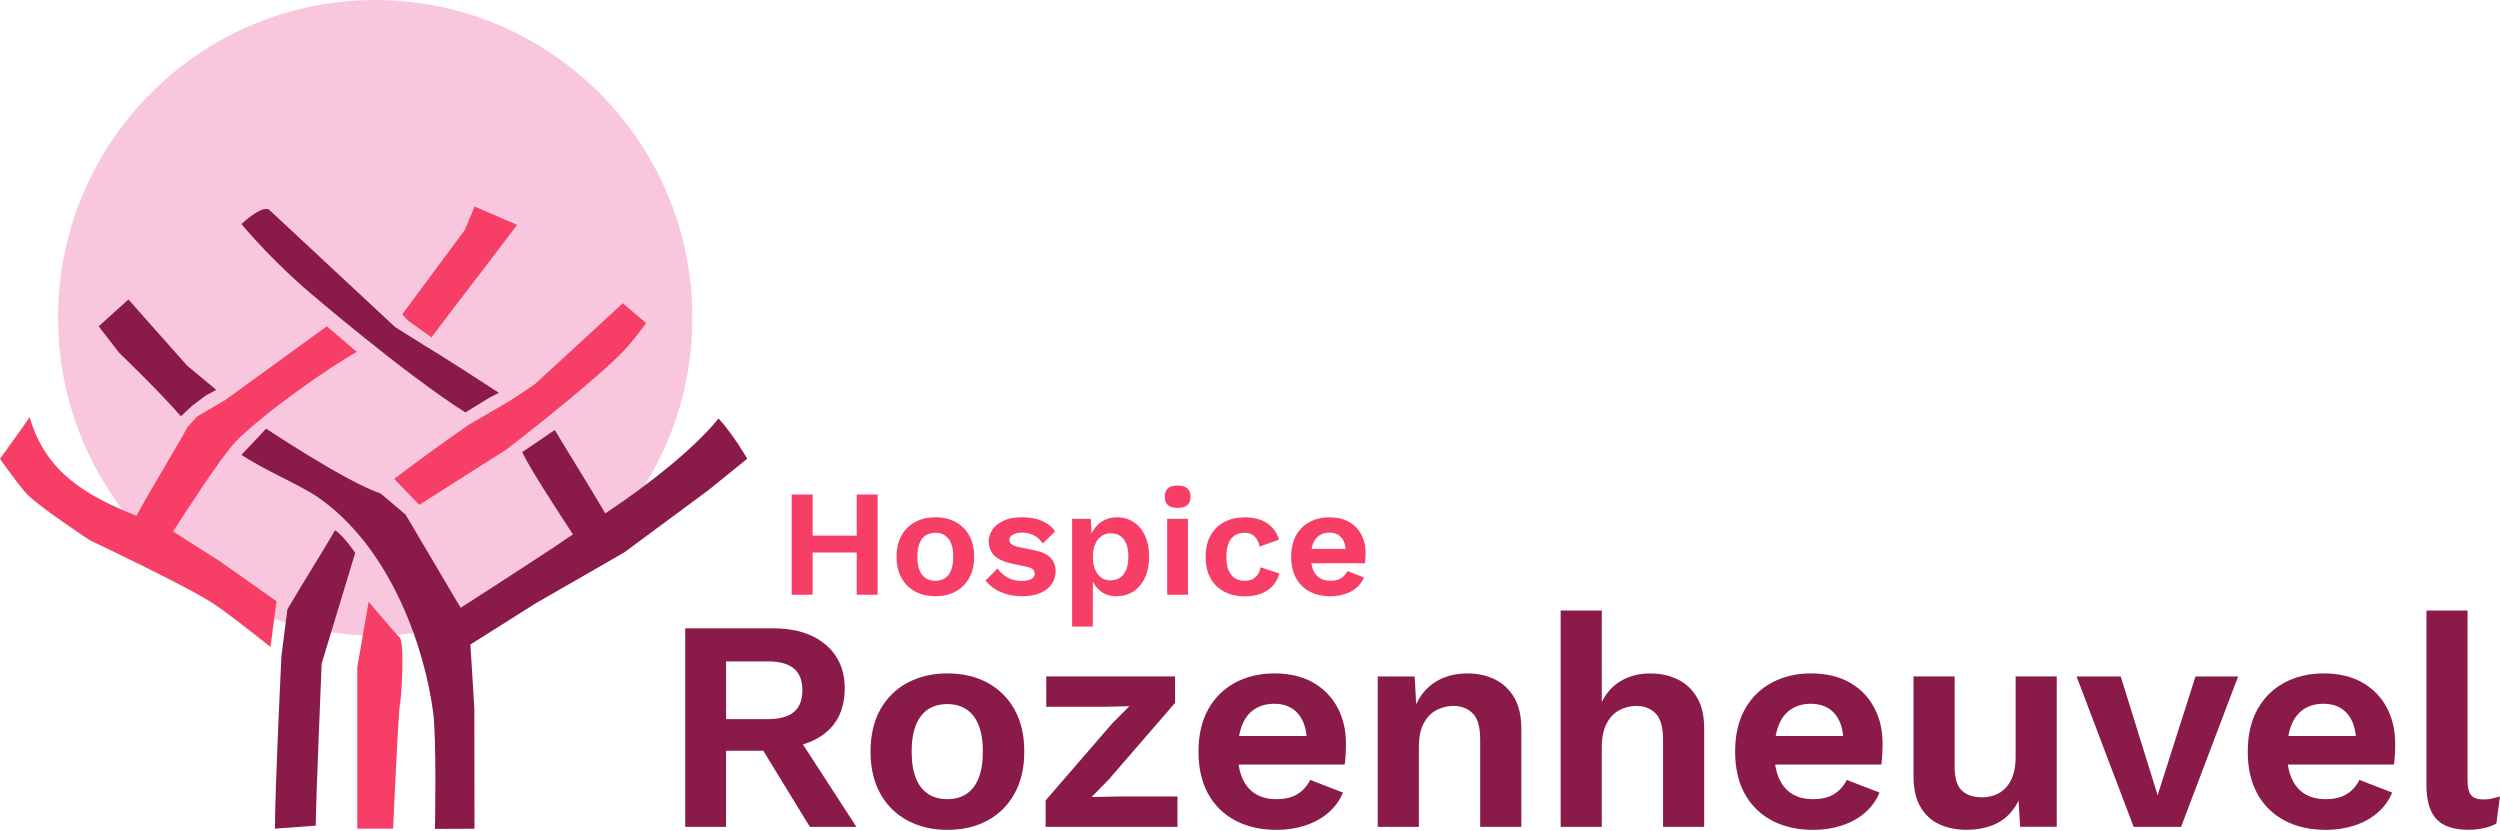 <?xml version="1.0" encoding="UTF-8"?> <svg xmlns="http://www.w3.org/2000/svg" id="Layer_11" width="800" height="266" viewBox="0 0 80 26.6"><defs><style>.cls-1{fill:#f8c7de;}.cls-2{fill:#f73e66;}.cls-3{fill:#8a1b49;}</style></defs><path class="cls-2" d="M47.787,23.278c.036.014.071.03.107.043l-.109-.03v-.013Z"></path><ellipse class="cls-1" cx="12.007" cy="10.167" rx="10.149" ry="10.167"></ellipse><path class="cls-2" d="M16.545,7.196c-.918,1.232-1.865,2.43-2.737,3.599l-.757-.54-.179-.196,2.002-2.7s.202-.474.314-.75c.379.164.7.302,1.357.586Z"></path><path class="cls-3" d="M15.965,12.57l-.312.159-.76.469c-1.957-1.237-5.038-3.883-5.038-3.883,0,0-1.108-.934-2.129-2.145.7-.639.882-.463.882-.463l4.033,3.757.999.627c.602.359,1.705,1.076,2.324,1.479Z"></path><path class="cls-2" d="M20.673,10.339s-.436.627-.866,1.043c-1.205,1.166-3.613,3.01-3.613,3.01,0,0-1.661,1.047-2.777,1.763l-.803-.831c.646-.488,1.563-1.166,2.385-1.73l1.345-.785.75-.497s1.855-1.699,2.836-2.609c.367.315.743.636.743.636Z"></path><path class="cls-3" d="M23.913,14.678l-1.234,1-2.703,1.999-2.843,1.635-2.08,1.312.126,2.047.005,3.848-1.265.006s.055-2.851-.057-3.719c-.251-1.939-1.286-5.228-3.689-6.895-.54-.375-1.73-.877-2.447-1.355.419-.435.789-.84.789-.84,0,0,2.596,1.726,3.662,2.073l.802.679c.641,1.084,1.2,2.031,1.761,2.981,1.016-.645,3.046-1.977,3.046-1.977l.309-.214.239-.156c-.444-.681-1.434-2.193-1.621-2.636.275-.186.591-.401,1.04-.706.325.551,1.147,1.862,1.615,2.666l.004-.002c.43-.282,2.528-1.689,3.622-3.031.448.476.919,1.287.919,1.287Z"></path><path class="cls-3" d="M6.921,12.474l-.335.183-.426.318-.371.345c-.753-.861-1.974-2.028-1.974-2.028l-.656-.85s.621-.561.95-.859c.634.716,1.878,2.117,1.878,2.117l.932.774Z"></path><path class="cls-2" d="M7.037,17.962s1.035.724,1.812,1.279l-.194,1.463c-.501-.403-1.465-1.162-1.913-1.444-.917-.577-3.861-1.968-3.861-1.968,0,0-1.546-1.019-1.987-1.449-.262-.256-.894-1.162-.894-1.162,0,0,.581-.797.95-1.334.504,1.783,1.854,2.537,3.416,3.157.483-.882,1.345-2.295,1.634-2.836l.308-.34.91-.534,3.239-2.352s.133.112.962.819c-.858.466-3.1,2.041-3.909,2.906-.424.452-1.536,2.16-1.972,2.84l1.499.955Z"></path><path class="cls-3" d="M11.367,17.691l-1.074,3.544s-.189,4.505-.189,5.185c-.443.033-.818.061-1.306.097,0-1.279.208-5.526.208-5.526l.19-1.49c.419-.724,1.137-1.862,1.525-2.531.251.145.645.721.645.721Z"></path><path class="cls-2" d="M12.794,22.577c-.046.157-.214,3.941-.214,3.941h-1.147v-5.171l.365-2.089s.834.993.996,1.149.046,2.013,0,2.17Z"></path><path class="cls-3" d="M25.349,23.292l2.056,3.167h-1.49l-1.701-2.782,1.134-.385ZM24.571,23.012c.372,0,.649-.075.831-.226.182-.15.274-.384.274-.698s-.091-.547-.274-.698c-.182-.15-.46-.226-.831-.226h-1.336v1.848h1.336ZM24.724,20.105c.717,0,1.281.174,1.692.52.41.346.615.812.615,1.396,0,.622-.205,1.099-.615,1.43-.41.331-.971.496-1.682.496l-.135.077h-1.365v2.436h-1.307v-6.353h2.797Z"></path><path class="cls-3" d="M30.317,22.531c-.243,0-.45.056-.62.169-.17.112-.299.281-.389.505-.09.225-.135.507-.135.847s.045.622.135.847c.09.225.22.393.389.505.17.112.377.169.62.169s.44-.056.61-.169.299-.281.389-.505c.09-.225.135-.507.135-.847s-.045-.622-.135-.847c-.09-.225-.22-.393-.389-.505-.17-.112-.373-.169-.61-.169ZM30.317,21.549c.487,0,.915.1,1.283.299.368.199.656.485.865.857.208.372.312.821.312,1.347s-.105.967-.312,1.343c-.208.375-.497.662-.865.861-.368.199-.796.299-1.283.299s-.907-.1-1.278-.299c-.372-.199-.661-.486-.87-.861-.208-.375-.312-.823-.312-1.343s.104-.975.312-1.347c.208-.372.498-.658.87-.857.372-.199.797-.299,1.278-.299Z"></path><polygon class="cls-3" points="33.46 26.459 33.46 25.612 35.593 23.147 36.141 22.598 35.344 22.617 33.48 22.617 33.48 21.645 37.602 21.645 37.602 22.492 35.478 24.947 34.931 25.505 35.805 25.487 37.679 25.487 37.679 26.459 33.461 26.459 33.46 26.459"></polygon><path class="cls-3" d="M40.85,26.555c-.506,0-.947-.1-1.321-.299-.375-.199-.665-.485-.87-.856-.205-.372-.307-.821-.307-1.348s.102-.975.307-1.347c.205-.372.492-.658.86-.857.368-.199.79-.299,1.264-.299s.9.098,1.24.294c.339.196.599.462.778.799.18.337.269.72.269,1.15,0,.129-.004.25-.01.366-.006.115-.016.218-.029.308h-3.834v-.915h3.258l-.634.231c0-.405-.091-.715-.274-.934-.182-.218-.44-.327-.774-.327-.243,0-.453.058-.629.174-.176.115-.309.287-.399.515-.09.228-.135.515-.135.861s.05.621.149.842c.1.221.241.386.423.496.182.109.402.164.659.164.282,0,.509-.054.682-.164.173-.109.307-.26.403-.452l1.047.405c-.102.25-.258.465-.466.645-.208.18-.455.316-.74.409-.285.093-.591.14-.917.14Z"></path><path class="cls-3" d="M44.088,26.459v-4.813h1.182l.077,1.444-.163-.154c.077-.314.198-.573.365-.775.166-.202.37-.355.61-.457.24-.103.504-.154.793-.154.333,0,.63.065.889.193.259.129.464.322.615.582.151.26.226.586.226.977v3.157h-1.316v-2.782c0-.41-.08-.695-.241-.852-.16-.157-.368-.236-.625-.236-.18,0-.354.044-.524.13-.17.086-.307.226-.413.419-.106.192-.159.449-.159.77v2.551h-1.316,0Z"></path><path class="cls-3" d="M49.941,26.459v-6.922h1.316v2.927c.154-.308.365-.537.634-.688.269-.151.573-.226.913-.226s.63.065.889.193c.259.129.464.322.615.582s.226.586.226.977v3.157h-1.316v-2.772c0-.417-.08-.704-.241-.861-.16-.157-.365-.236-.615-.236-.186,0-.364.044-.533.13-.17.086-.307.228-.413.424-.106.196-.159.454-.159.775v2.541h-1.316Z"></path><path class="cls-3" d="M58.022,26.555c-.506,0-.947-.1-1.321-.299-.375-.199-.665-.485-.87-.856-.205-.372-.307-.821-.307-1.348s.102-.975.307-1.347c.205-.372.492-.658.86-.857.368-.199.79-.299,1.264-.299s.9.098,1.24.294c.339.196.599.462.778.799.18.337.269.72.269,1.15,0,.129-.004.25-.01.366-.006.115-.016.218-.029.308h-3.834v-.915h3.258l-.634.231c0-.405-.091-.715-.274-.934-.182-.218-.44-.327-.774-.327-.243,0-.453.058-.63.174-.176.115-.309.287-.399.515-.09.228-.135.515-.135.861s.05.621.149.842c.1.221.241.386.423.496.182.109.402.164.659.164.282,0,.509-.054.682-.164.173-.109.307-.26.403-.452l1.048.405c-.102.25-.258.465-.466.645-.208.18-.455.316-.74.409-.285.093-.591.14-.918.14h0Z"></path><path class="cls-3" d="M62.933,26.555c-.321,0-.609-.058-.865-.174-.256-.115-.46-.3-.61-.554-.151-.254-.226-.582-.226-.986v-3.196h1.316v2.878c0,.372.077.63.231.775.154.144.375.216.663.216.135,0,.266-.024.394-.072.128-.048.242-.124.342-.226s.177-.236.236-.4c.058-.164.086-.358.086-.582v-2.59h1.316v4.813h-1.173l-.048-.837c-.16.321-.379.557-.659.707-.279.15-.614.226-1.004.226h0Z"></path><polygon class="cls-3" points="70.256 21.646 71.62 21.646 69.795 26.459 68.276 26.459 66.45 21.646 67.863 21.646 69.044 25.448 70.256 21.646"></polygon><path class="cls-3" d="M74.426,26.555c-.506,0-.947-.1-1.321-.299-.375-.199-.665-.485-.87-.856-.205-.372-.307-.821-.307-1.348s.102-.975.307-1.347c.205-.372.492-.658.86-.857.368-.199.79-.299,1.264-.299s.9.098,1.24.294c.339.196.599.462.778.799.18.337.269.72.269,1.15,0,.129-.004.25-.01.366-.006.115-.016.218-.029.308h-3.834v-.915h3.258l-.634.231c0-.405-.091-.715-.274-.934-.182-.218-.44-.327-.774-.327-.243,0-.453.058-.629.174-.176.115-.309.287-.399.515-.09.228-.135.515-.135.861s.05.621.149.842c.1.221.241.386.423.496.182.109.402.164.659.164.282,0,.509-.054.682-.164.173-.109.307-.26.403-.452l1.047.405c-.102.25-.258.465-.466.645-.208.18-.455.316-.74.409-.285.093-.591.14-.917.14Z"></path><path class="cls-3" d="M78.962,19.537v5.439c0,.225.039.382.115.471.077.09.205.135.384.135.109,0,.198-.008.269-.024.07-.016.16-.04.269-.072l-.115.866c-.109.064-.245.114-.408.149-.163.035-.325.053-.485.053-.468,0-.809-.114-1.023-.341-.215-.228-.322-.592-.322-1.092v-5.583h1.316,0Z"></path><path class="cls-2" d="M28.084,15.824v3.207h-.669v-3.207h.669ZM27.764,17.141v.54h-2.096v-.54h2.096ZM26.003,15.824v3.207h-.669v-3.207h.669Z"></path><path class="cls-2" d="M29.932,17.049c-.123,0-.227.028-.313.085-.086.057-.151.142-.196.255-.046.113-.068.256-.068.428s.022.314.068.428c.046.114.111.198.196.255.086.057.19.085.313.085s.222-.028.308-.085c.086-.057.151-.142.196-.255s.068-.256.068-.428-.022-.314-.068-.428c-.046-.113-.111-.198-.196-.255-.086-.057-.189-.085-.308-.085ZM29.932,16.553c.245,0,.461.051.647.15.186.101.332.245.436.433.105.188.158.414.158.68s-.053.488-.158.678c-.105.19-.25.334-.436.435s-.402.15-.647.15-.458-.05-.645-.15-.334-.245-.439-.435c-.105-.19-.158-.415-.158-.678s.053-.493.158-.68c.105-.188.251-.332.439-.433.187-.1.403-.15.645-.15Z"></path><path class="cls-2" d="M32.702,19.08c-.245,0-.47-.044-.672-.131-.202-.088-.366-.211-.492-.37l.383-.389c.078.117.181.212.311.287.129.074.283.112.461.112.126,0,.227-.018.303-.056.076-.037.114-.096.114-.177,0-.052-.018-.096-.053-.134-.036-.037-.107-.067-.213-.09l-.427-.088c-.281-.058-.481-.147-.599-.265-.118-.118-.177-.271-.177-.459,0-.133.039-.258.119-.374.079-.117.198-.211.356-.284s.356-.11.592-.11.454.038.633.114c.18.076.321.189.424.338l-.398.389c-.072-.113-.164-.2-.279-.26s-.235-.09-.361-.09c-.09,0-.168.01-.233.03s-.113.046-.145.08-.048.077-.048.129.022.096.068.133c.046.037.128.069.248.095l.494.102c.239.048.411.131.514.245.104.115.155.254.155.415s-.041.294-.123.415c-.082.121-.204.217-.364.287-.16.07-.356.105-.589.105v.002Z"></path><path class="cls-2" d="M35.535,18.57c.178,0,.318-.064.419-.192.102-.128.153-.315.153-.561s-.049-.433-.148-.561c-.099-.128-.237-.192-.414-.192-.114,0-.213.03-.298.09s-.153.145-.201.258c-.048.112-.073.247-.073.406s.022.286.068.401c.046.115.111.202.196.263s.185.09.298.09h0ZM34.308,20.052v-3.45h.597l.043.773-.083-.088c.029-.143.083-.269.163-.379.079-.11.18-.197.303-.26.123-.063.26-.095.412-.095.197,0,.374.051.529.15.155.1.277.244.366.43s.133.412.133.678-.046.493-.136.683c-.09.19-.215.334-.371.435-.157.1-.335.15-.536.15-.213,0-.391-.06-.531-.18-.141-.12-.237-.27-.289-.452l.063-.102v1.706h-.664Z"></path><path class="cls-2" d="M38.014,16.602v2.429h-.665v-2.429h.665ZM37.684,16.252c-.139,0-.243-.03-.311-.09s-.102-.148-.102-.265.034-.21.102-.27.171-.09.311-.09.243.03.311.09c.068.06.102.15.102.27s-.034.205-.102.265c-.068.06-.172.09-.311.09Z"></path><path class="cls-2" d="M39.818,16.553c.217,0,.4.032.551.095.15.063.271.149.364.258.092.108.158.229.196.362l-.621.223c-.032-.146-.088-.256-.165-.33-.078-.074-.183-.112-.316-.112-.123,0-.228.028-.316.085-.088.057-.154.143-.199.258-.046.115-.068.259-.068.43s.023.314.07.428.115.197.203.253c.089.056.193.083.313.083.097,0,.18-.017.248-.051.068-.034.123-.084.168-.148.043-.065.074-.143.09-.233l.602.195c-.036.146-.102.274-.199.384-.097.11-.222.196-.374.258-.152.062-.328.092-.529.092-.249,0-.469-.05-.66-.15s-.338-.244-.441-.433c-.104-.188-.155-.415-.155-.68s.052-.493.155-.68c.104-.188.249-.332.436-.433s.403-.15.645-.15h.001Z"></path><path class="cls-2" d="M42.578,19.08c-.255,0-.478-.05-.667-.15s-.335-.244-.439-.433c-.104-.188-.155-.415-.155-.68s.052-.493.155-.68c.104-.188.248-.332.434-.433.186-.1.398-.15.638-.15s.454.049.626.148c.171.099.302.233.393.403.09.17.136.364.136.58,0,.065-.001.127-.005.185-.004.058-.008.11-.015.155h-1.936v-.462h1.645l-.321.117c0-.204-.046-.361-.138-.471-.092-.11-.222-.165-.391-.165-.123,0-.229.029-.318.088-.089.058-.156.145-.201.26-.046.115-.068.26-.068.435s.025.313.075.425c.05.112.121.195.213.25.092.056.203.083.332.083.142,0,.257-.027.344-.083.088-.055.155-.131.203-.228l.529.204c-.052.126-.13.235-.235.325-.105.091-.229.16-.374.207-.144.047-.298.07-.464.07h.002Z"></path></svg> 